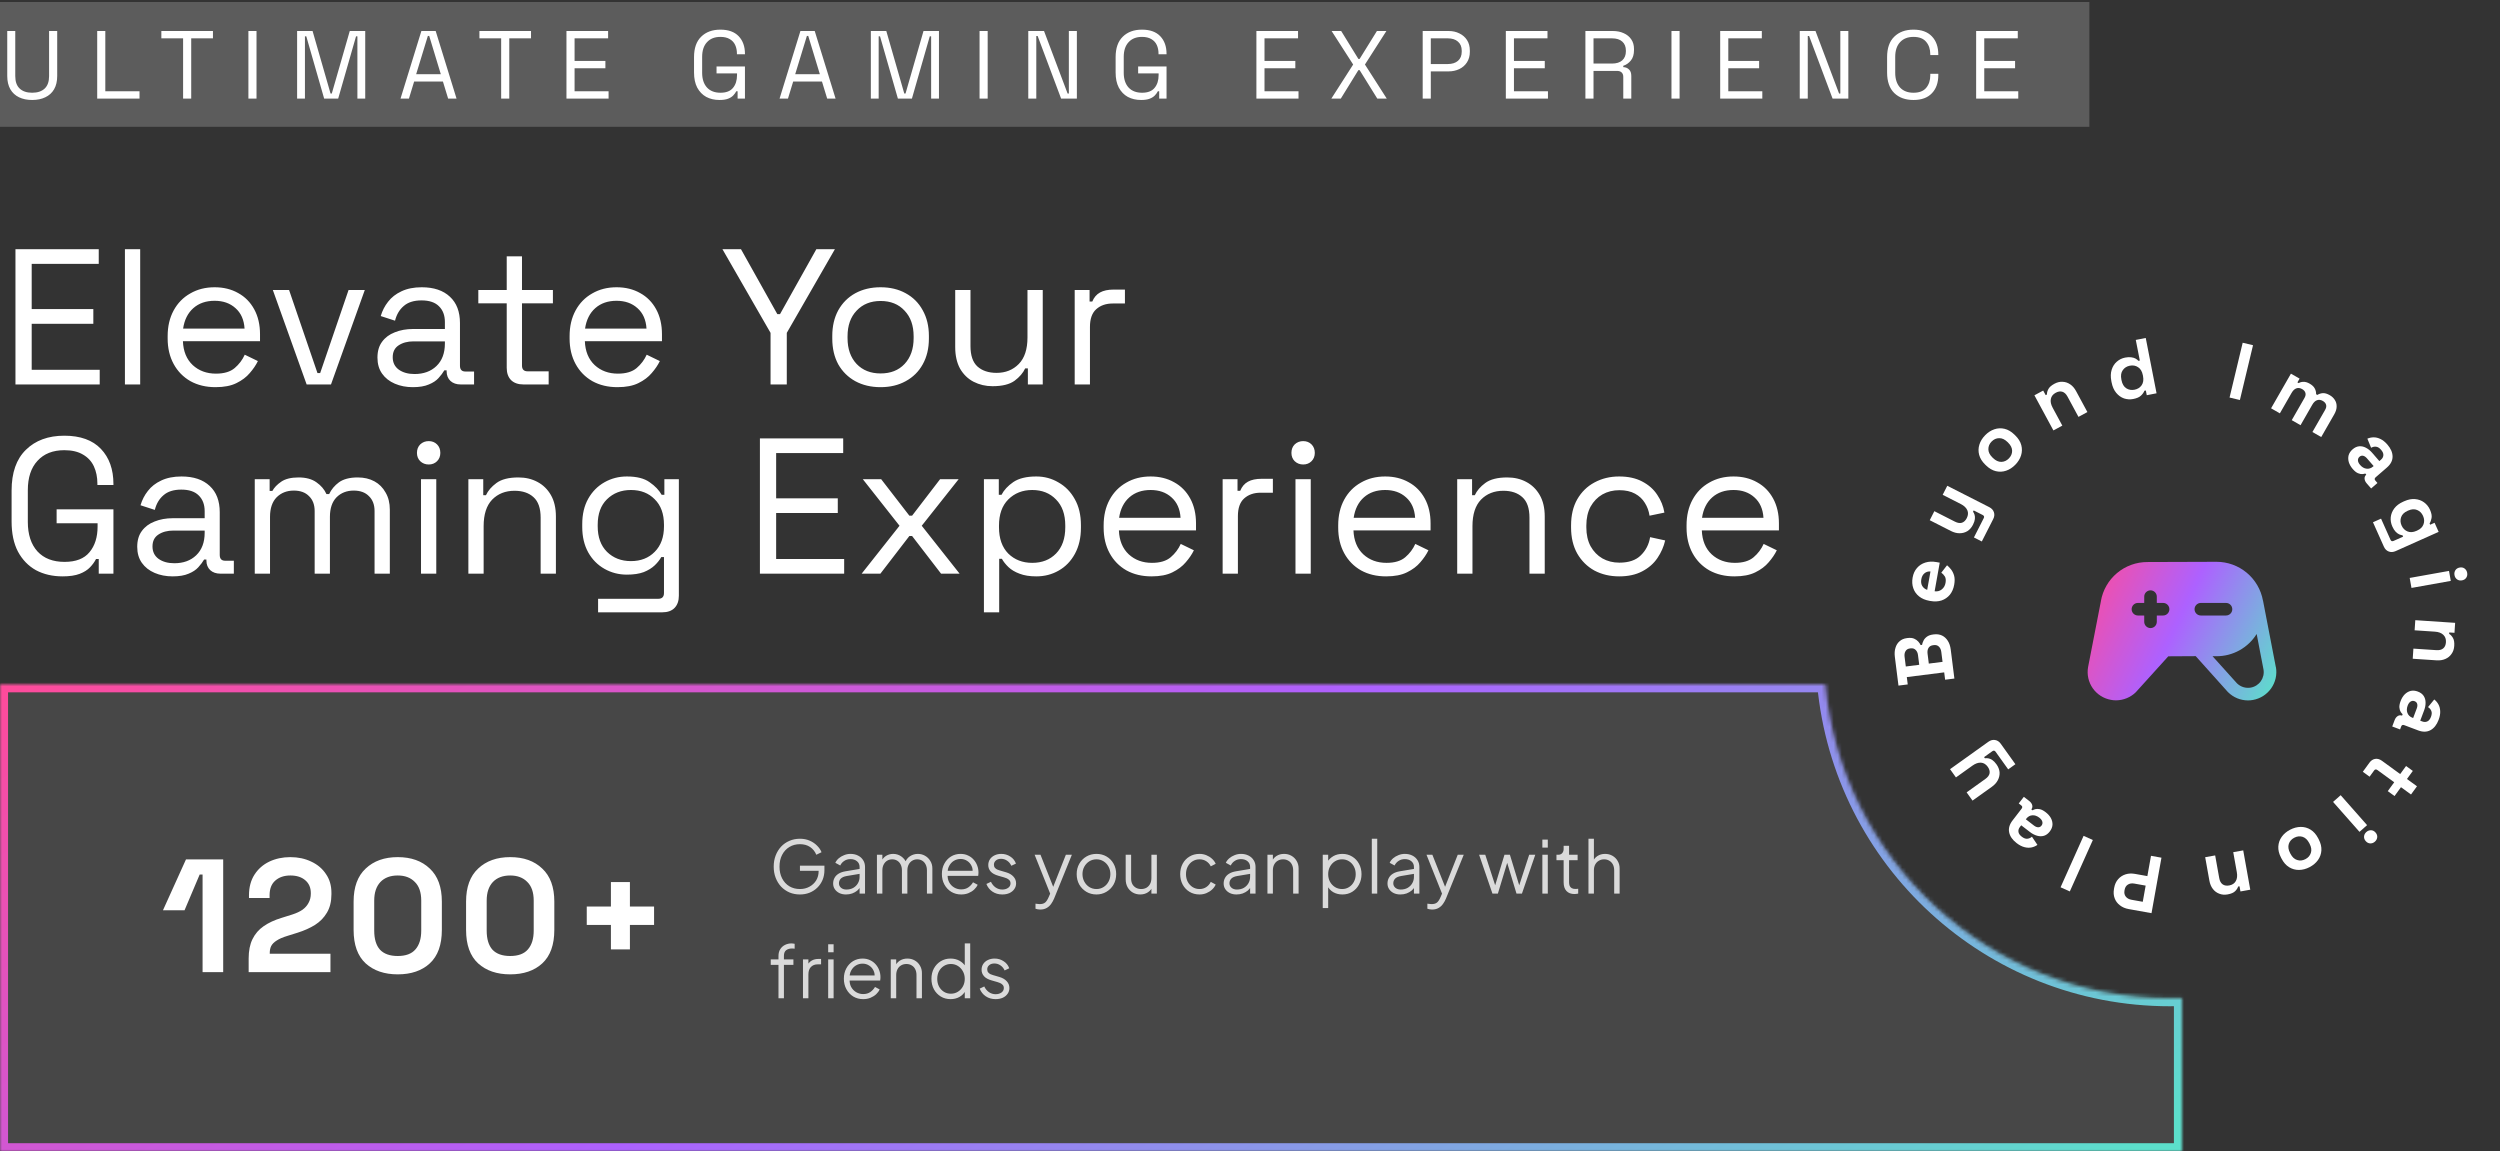 <svg width="621" height="286" viewBox="0 0 621 286" fill="none" xmlns="http://www.w3.org/2000/svg">
<rect x="0" y="0" width="621" height="286" fill="#333333" stroke="none"/>
<rect width="519" height="31" transform="translate(0 0.5)" fill="white" fill-opacity="0.2"/>
<path d="M7.992 24.836C6.744 24.836 5.656 24.612 4.728 24.164C3.8 23.716 3.08 23.052 2.568 22.172C2.056 21.276 1.8 20.18 1.8 18.884V7.7H3.792V18.908C3.792 20.284 4.16 21.316 4.896 22.004C5.632 22.692 6.664 23.036 7.992 23.036C9.32 23.036 10.352 22.692 11.088 22.004C11.824 21.316 12.192 20.284 12.192 18.908V7.7H14.208V18.884C14.208 20.18 13.952 21.276 13.44 22.172C12.928 23.052 12.2 23.716 11.256 24.164C10.328 24.612 9.24 24.836 7.992 24.836ZM24.144 24.5V7.7H26.16V22.676H34.656V24.5H24.144ZM45.481 24.5V9.524H40.081V7.7H52.897V9.524H47.497V24.5H45.481ZM61.703 24.5V7.7H63.718V24.5H61.703ZM73.802 24.5V7.7H77.642L82.106 23.228H82.418L86.882 7.7H90.722V24.5H88.778V9.02H88.442L84.002 24.5H80.522L76.082 9.02H75.746V24.5H73.802ZM99.487 24.5L104.671 7.7H108.223L113.407 24.5H111.319L110.023 20.252H102.871L101.575 24.5H99.487ZM103.375 18.428H109.495L106.615 8.924H106.279L103.375 18.428ZM124.488 24.5V9.524H119.088V7.7H131.904V9.524H126.504V24.5H124.488ZM140.709 24.5V7.7H151.053V9.524H142.725V15.14H150.381V16.964H142.725V22.676H151.173V24.5H140.709ZM178.733 24.836C177.485 24.836 176.381 24.58 175.421 24.068C174.477 23.54 173.733 22.772 173.189 21.764C172.661 20.756 172.397 19.508 172.397 18.02V14.18C172.397 11.956 172.989 10.268 174.173 9.116C175.357 7.948 176.949 7.364 178.949 7.364C180.933 7.364 182.445 7.908 183.485 8.996C184.525 10.084 185.045 11.54 185.045 13.364V13.484H183.053V13.316C183.053 12.516 182.909 11.804 182.621 11.18C182.333 10.556 181.885 10.068 181.277 9.716C180.669 9.348 179.893 9.164 178.949 9.164C177.525 9.164 176.413 9.604 175.613 10.484C174.813 11.348 174.413 12.564 174.413 14.132V18.068C174.413 19.636 174.813 20.86 175.613 21.74C176.413 22.604 177.533 23.036 178.973 23.036C180.381 23.036 181.413 22.636 182.069 21.836C182.741 21.036 183.077 19.972 183.077 18.644V18.236H177.989V16.508H185.045V24.5H183.221V22.676H182.885C182.709 23.028 182.461 23.372 182.141 23.708C181.821 24.044 181.389 24.316 180.845 24.524C180.301 24.732 179.597 24.836 178.733 24.836ZM193.641 24.5L198.825 7.7H202.377L207.561 24.5H205.473L204.177 20.252H197.025L195.729 24.5H193.641ZM197.529 18.428H203.649L200.769 8.924H200.433L197.529 18.428ZM216.318 24.5V7.7H220.158L224.622 23.228H224.934L229.398 7.7H233.238V24.5H231.294V9.02H230.958L226.518 24.5H223.038L218.598 9.02H218.262V24.5H216.318ZM243.323 24.5V7.7H245.339V24.5H243.323ZM255.423 24.5V7.7H259.335L265.191 23.228H265.503V7.7H267.495V24.5H263.583L257.751 8.948H257.415V24.5H255.423ZM283.456 24.836C282.208 24.836 281.104 24.58 280.144 24.068C279.2 23.54 278.456 22.772 277.912 21.764C277.384 20.756 277.12 19.508 277.12 18.02V14.18C277.12 11.956 277.712 10.268 278.896 9.116C280.08 7.948 281.672 7.364 283.672 7.364C285.656 7.364 287.168 7.908 288.208 8.996C289.248 10.084 289.768 11.54 289.768 13.364V13.484H287.776V13.316C287.776 12.516 287.632 11.804 287.344 11.18C287.056 10.556 286.608 10.068 286 9.716C285.392 9.348 284.616 9.164 283.672 9.164C282.248 9.164 281.136 9.604 280.336 10.484C279.536 11.348 279.136 12.564 279.136 14.132V18.068C279.136 19.636 279.536 20.86 280.336 21.74C281.136 22.604 282.256 23.036 283.696 23.036C285.104 23.036 286.136 22.636 286.792 21.836C287.464 21.036 287.8 19.972 287.8 18.644V18.236H282.712V16.508H289.768V24.5H287.944V22.676H287.608C287.432 23.028 287.184 23.372 286.864 23.708C286.544 24.044 286.112 24.316 285.568 24.524C285.024 24.732 284.32 24.836 283.456 24.836ZM312.088 24.5V7.7H322.432V9.524H314.104V15.14H321.76V16.964H314.104V22.676H322.552V24.5H312.088ZM330.7 24.5L336.124 16.028L330.772 7.7H333.148L337.42 14.636H337.732L342.028 7.7H344.38L339.052 16.028L344.476 24.5H342.124L337.732 17.42H337.42L333.052 24.5H330.7ZM353.396 24.5V7.7H359.828C360.836 7.7 361.732 7.9 362.516 8.3C363.316 8.684 363.948 9.236 364.412 9.956C364.876 10.676 365.108 11.548 365.108 12.572V12.884C365.108 13.892 364.868 14.764 364.388 15.5C363.924 16.22 363.292 16.772 362.492 17.156C361.692 17.54 360.804 17.732 359.828 17.732H355.412V24.5H353.396ZM355.412 15.908H359.612C360.684 15.908 361.532 15.644 362.156 15.116C362.78 14.572 363.092 13.812 363.092 12.836V12.596C363.092 11.62 362.78 10.868 362.156 10.34C361.548 9.796 360.7 9.524 359.612 9.524H355.412V15.908ZM374.05 24.5V7.7H384.394V9.524H376.066V15.14H383.722V16.964H376.066V22.676H384.514V24.5H374.05ZM393.814 24.5V7.7H400.606C401.646 7.7 402.558 7.884 403.342 8.252C404.142 8.604 404.766 9.116 405.214 9.788C405.662 10.444 405.886 11.236 405.886 12.164V12.428C405.886 13.532 405.622 14.404 405.094 15.044C404.566 15.684 403.942 16.116 403.222 16.34V16.676C403.798 16.692 404.27 16.884 404.638 17.252C405.022 17.604 405.214 18.14 405.214 18.86V24.5H403.222V19.1C403.222 18.62 403.086 18.252 402.814 17.996C402.558 17.74 402.166 17.612 401.638 17.612H395.83V24.5H393.814ZM395.83 15.788H400.414C401.518 15.788 402.366 15.524 402.958 14.996C403.566 14.452 403.87 13.7 403.87 12.74V12.572C403.87 11.612 403.574 10.868 402.982 10.34C402.39 9.796 401.534 9.524 400.414 9.524H395.83V15.788ZM415.194 24.5V7.7H417.21V24.5H415.194ZM427.294 24.5V7.7H437.638V9.524H429.31V15.14H436.966V16.964H429.31V22.676H437.758V24.5H427.294ZM447.057 24.5V7.7H450.969L456.825 23.228H457.137V7.7H459.129V24.5H455.217L449.385 8.948H449.049V24.5H447.057ZM475.307 24.836C473.307 24.836 471.715 24.26 470.531 23.108C469.347 21.94 468.755 20.244 468.755 18.02V14.18C468.755 11.956 469.347 10.268 470.531 9.116C471.715 7.948 473.307 7.364 475.307 7.364C477.291 7.364 478.811 7.916 479.867 9.02C480.939 10.124 481.475 11.636 481.475 13.556V13.676H479.483V13.484C479.483 12.22 479.139 11.188 478.451 10.388C477.779 9.572 476.731 9.164 475.307 9.164C473.883 9.164 472.771 9.604 471.971 10.484C471.171 11.348 470.771 12.564 470.771 14.132V18.068C470.771 19.636 471.171 20.86 471.971 21.74C472.771 22.604 473.883 23.036 475.307 23.036C476.731 23.036 477.779 22.636 478.451 21.836C479.139 21.02 479.483 19.98 479.483 18.716V18.332H481.475V18.644C481.475 20.564 480.939 22.076 479.867 23.18C478.811 24.284 477.291 24.836 475.307 24.836ZM490.873 24.5V7.7H501.217V9.524H492.889V15.14H500.545V16.964H492.889V22.676H501.337V24.5H490.873Z" fill="white"/>
<path d="M3.84 95.5V61.9H24.528V65.548H7.872V76.78H23.184V80.428H7.872V91.852H24.768V95.5H3.84ZM31.031 95.5V61.9H34.823V95.5H31.031ZM53.548 96.172C51.181 96.172 49.1 95.676 47.309 94.684C45.517 93.66 44.124 92.236 43.133 90.412C42.141 88.588 41.645 86.476 41.645 84.076V83.5C41.645 81.068 42.141 78.94 43.133 77.116C44.124 75.292 45.501 73.884 47.261 72.892C49.02 71.868 51.036 71.356 53.309 71.356C55.517 71.356 57.468 71.836 59.164 72.796C60.861 73.724 62.188 75.068 63.148 76.828C64.109 78.588 64.588 80.652 64.588 83.02V84.748H45.437C45.532 87.276 46.349 89.26 47.885 90.7C49.42 92.108 51.34 92.812 53.645 92.812C55.66 92.812 57.212 92.348 58.3 91.42C59.389 90.492 60.221 89.388 60.797 88.108L64.061 89.692C63.581 90.684 62.908 91.676 62.044 92.668C61.212 93.66 60.108 94.492 58.733 95.164C57.389 95.836 55.66 96.172 53.548 96.172ZM45.484 81.628H60.748C60.62 79.452 59.868 77.756 58.492 76.54C57.148 75.324 55.42 74.716 53.309 74.716C51.164 74.716 49.404 75.324 48.029 76.54C46.653 77.756 45.804 79.452 45.484 81.628ZM76.17 95.5L67.77 72.028H71.802L78.858 92.668H79.53L86.586 72.028H90.618L82.218 95.5H76.17ZM102.543 96.172C100.911 96.172 99.423 95.884 98.079 95.308C96.735 94.732 95.679 93.9 94.911 92.812C94.143 91.724 93.759 90.396 93.759 88.828C93.759 87.228 94.143 85.916 94.911 84.892C95.679 83.836 96.735 83.052 98.079 82.54C99.423 81.996 100.927 81.724 102.591 81.724H110.511V79.996C110.511 78.332 110.015 77.02 109.023 76.06C108.063 75.1 106.623 74.62 104.703 74.62C102.815 74.62 101.343 75.084 100.287 76.012C99.231 76.908 98.511 78.124 98.127 79.66L94.575 78.508C94.959 77.196 95.567 76.012 96.399 74.956C97.231 73.868 98.335 73.004 99.711 72.364C101.119 71.692 102.799 71.356 104.751 71.356C107.759 71.356 110.095 72.14 111.759 73.708C113.423 75.244 114.255 77.42 114.255 80.236V90.844C114.255 91.804 114.703 92.284 115.599 92.284H117.759V95.5H114.447C113.391 95.5 112.543 95.212 111.903 94.636C111.263 94.028 110.943 93.228 110.943 92.236V91.996H110.367C110.015 92.604 109.535 93.244 108.927 93.916C108.351 94.556 107.551 95.084 106.527 95.5C105.503 95.948 104.175 96.172 102.543 96.172ZM102.975 92.908C105.215 92.908 107.023 92.252 108.399 90.94C109.807 89.596 110.511 87.724 110.511 85.324V84.796H102.735C101.231 84.796 99.983 85.132 98.991 85.804C98.031 86.444 97.551 87.42 97.551 88.732C97.551 90.044 98.047 91.068 99.039 91.804C100.063 92.54 101.375 92.908 102.975 92.908ZM130.046 95.5C128.702 95.5 127.662 95.132 126.926 94.396C126.222 93.66 125.87 92.652 125.87 91.372V75.34H118.814V72.028H125.87V63.676H129.662V72.028H137.342V75.34H129.662V90.796C129.662 91.756 130.126 92.236 131.054 92.236H136.286V95.5H130.046ZM153.392 96.172C151.024 96.172 148.944 95.676 147.152 94.684C145.36 93.66 143.968 92.236 142.976 90.412C141.984 88.588 141.488 86.476 141.488 84.076V83.5C141.488 81.068 141.984 78.94 142.976 77.116C143.968 75.292 145.344 73.884 147.104 72.892C148.864 71.868 150.88 71.356 153.152 71.356C155.36 71.356 157.312 71.836 159.008 72.796C160.704 73.724 162.032 75.068 162.992 76.828C163.952 78.588 164.432 80.652 164.432 83.02V84.748H145.28C145.376 87.276 146.192 89.26 147.728 90.7C149.264 92.108 151.184 92.812 153.488 92.812C155.504 92.812 157.056 92.348 158.144 91.42C159.232 90.492 160.064 89.388 160.64 88.108L163.904 89.692C163.424 90.684 162.752 91.676 161.888 92.668C161.056 93.66 159.952 94.492 158.576 95.164C157.232 95.836 155.504 96.172 153.392 96.172ZM145.328 81.628H160.592C160.464 79.452 159.712 77.756 158.336 76.54C156.992 75.324 155.264 74.716 153.152 74.716C151.008 74.716 149.248 75.324 147.872 76.54C146.496 77.756 145.648 79.452 145.328 81.628ZM191.405 95.5V82.684L179.453 61.9H184.061L193.085 78.028H193.757L202.781 61.9H207.389L195.437 82.684V95.5H191.405ZM218.738 96.172C216.37 96.172 214.274 95.676 212.45 94.684C210.658 93.692 209.25 92.3 208.226 90.508C207.234 88.684 206.738 86.54 206.738 84.076V83.452C206.738 81.02 207.234 78.892 208.226 77.068C209.25 75.244 210.658 73.836 212.45 72.844C214.274 71.852 216.37 71.356 218.738 71.356C221.106 71.356 223.186 71.852 224.978 72.844C226.802 73.836 228.21 75.244 229.202 77.068C230.226 78.892 230.738 81.02 230.738 83.452V84.076C230.738 86.54 230.226 88.684 229.202 90.508C228.21 92.3 226.802 93.692 224.978 94.684C223.186 95.676 221.106 96.172 218.738 96.172ZM218.738 92.764C221.234 92.764 223.218 91.98 224.69 90.412C226.194 88.812 226.946 86.668 226.946 83.98V83.548C226.946 80.86 226.194 78.732 224.69 77.164C223.218 75.564 221.234 74.764 218.738 74.764C216.274 74.764 214.29 75.564 212.786 77.164C211.282 78.732 210.53 80.86 210.53 83.548V83.98C210.53 86.668 211.282 88.812 212.786 90.412C214.29 91.98 216.274 92.764 218.738 92.764ZM246.538 95.932C244.842 95.932 243.274 95.564 241.834 94.828C240.426 94.092 239.306 93.004 238.474 91.564C237.674 90.092 237.274 88.316 237.274 86.236V72.028H241.066V85.948C241.066 88.284 241.642 89.98 242.794 91.036C243.978 92.092 245.562 92.62 247.546 92.62C249.786 92.62 251.626 91.884 253.066 90.412C254.506 88.94 255.226 86.748 255.226 83.836V72.028H259.018V95.5H255.322V91.516H254.65C254.138 92.636 253.258 93.66 252.01 94.588C250.762 95.484 248.938 95.932 246.538 95.932ZM266.953 95.5V72.028H270.649V74.908H271.321C271.737 73.884 272.377 73.132 273.241 72.652C274.105 72.172 275.241 71.932 276.649 71.932H279.433V75.388H276.409C274.713 75.388 273.337 75.868 272.281 76.828C271.257 77.756 270.745 79.212 270.745 81.196V95.5H266.953ZM15.552 143.172C13.056 143.172 10.848 142.66 8.928 141.636C7.04 140.58 5.552 139.044 4.464 137.028C3.408 135.012 2.88 132.516 2.88 129.54V121.86C2.88 117.412 4.064 114.036 6.432 111.732C8.8 109.396 11.984 108.228 15.984 108.228C19.952 108.228 22.976 109.316 25.056 111.492C27.136 113.668 28.176 116.58 28.176 120.228V120.468H24.192V120.132C24.192 118.532 23.904 117.108 23.328 115.86C22.752 114.612 21.856 113.636 20.64 112.932C19.424 112.196 17.872 111.828 15.984 111.828C13.136 111.828 10.912 112.708 9.312 114.468C7.712 116.196 6.912 118.628 6.912 121.764V129.636C6.912 132.772 7.712 135.22 9.312 136.98C10.912 138.708 13.152 139.572 16.032 139.572C18.848 139.572 20.912 138.772 22.224 137.172C23.568 135.572 24.24 133.444 24.24 130.788V129.972H14.064V126.516H28.176V142.5H24.528V138.852H23.856C23.504 139.556 23.008 140.244 22.368 140.916C21.728 141.588 20.864 142.132 19.776 142.548C18.688 142.964 17.28 143.172 15.552 143.172ZM42.871 143.172C41.239 143.172 39.752 142.884 38.407 142.308C37.063 141.732 36.008 140.9 35.239 139.812C34.471 138.724 34.087 137.396 34.087 135.828C34.087 134.228 34.471 132.916 35.239 131.892C36.008 130.836 37.063 130.052 38.407 129.54C39.752 128.996 41.255 128.724 42.919 128.724H50.84V126.996C50.84 125.332 50.343 124.02 49.352 123.06C48.392 122.1 46.952 121.62 45.032 121.62C43.144 121.62 41.672 122.084 40.615 123.012C39.559 123.908 38.84 125.124 38.456 126.66L34.904 125.508C35.288 124.196 35.895 123.012 36.727 121.956C37.559 120.868 38.663 120.004 40.039 119.364C41.447 118.692 43.127 118.356 45.08 118.356C48.087 118.356 50.423 119.14 52.087 120.708C53.752 122.244 54.584 124.42 54.584 127.236V137.844C54.584 138.804 55.032 139.284 55.928 139.284H58.087V142.5H54.776C53.719 142.5 52.871 142.212 52.231 141.636C51.592 141.028 51.272 140.228 51.272 139.236V138.996H50.696C50.343 139.604 49.864 140.244 49.255 140.916C48.679 141.556 47.88 142.084 46.855 142.5C45.831 142.948 44.504 143.172 42.871 143.172ZM43.303 139.908C45.544 139.908 47.352 139.252 48.727 137.94C50.136 136.596 50.84 134.724 50.84 132.324V131.796H43.063C41.559 131.796 40.312 132.132 39.319 132.804C38.359 133.444 37.88 134.42 37.88 135.732C37.88 137.044 38.376 138.068 39.367 138.804C40.392 139.54 41.703 139.908 43.303 139.908ZM63.281 142.5V119.028H66.977V121.956H67.649C68.097 121.124 68.833 120.356 69.857 119.652C70.881 118.948 72.321 118.596 74.177 118.596C76.001 118.596 77.473 118.996 78.593 119.796C79.745 120.596 80.577 121.572 81.089 122.724H81.761C82.305 121.572 83.121 120.596 84.209 119.796C85.329 118.996 86.881 118.596 88.865 118.596C90.433 118.596 91.809 118.916 92.993 119.556C94.177 120.196 95.105 121.124 95.777 122.34C96.481 123.524 96.833 124.948 96.833 126.612V142.5H93.041V126.948C93.041 125.38 92.577 124.148 91.649 123.252C90.753 122.324 89.489 121.86 87.857 121.86C86.129 121.86 84.705 122.42 83.585 123.54C82.497 124.66 81.953 126.276 81.953 128.388V142.5H78.161V126.948C78.161 125.38 77.697 124.148 76.769 123.252C75.873 122.324 74.609 121.86 72.977 121.86C71.249 121.86 69.825 122.42 68.705 123.54C67.617 124.66 67.073 126.276 67.073 128.388V142.5H63.281ZM104.578 142.5V119.028H108.37V142.5H104.578ZM106.498 115.38C105.666 115.38 104.962 115.108 104.386 114.564C103.842 114.02 103.57 113.332 103.57 112.5C103.57 111.636 103.842 110.932 104.386 110.388C104.962 109.844 105.666 109.572 106.498 109.572C107.33 109.572 108.018 109.844 108.562 110.388C109.106 110.932 109.378 111.636 109.378 112.5C109.378 113.332 109.106 114.02 108.562 114.564C108.018 115.108 107.33 115.38 106.498 115.38ZM116.343 142.5V119.028H120.039V123.012H120.711C121.223 121.892 122.087 120.884 123.303 119.988C124.551 119.06 126.375 118.596 128.775 118.596C130.535 118.596 132.103 118.964 133.479 119.7C134.887 120.436 136.007 121.524 136.839 122.964C137.671 124.404 138.087 126.18 138.087 128.292V142.5H134.295V128.58C134.295 126.244 133.703 124.548 132.519 123.492C131.367 122.436 129.799 121.908 127.815 121.908C125.543 121.908 123.687 122.644 122.247 124.116C120.839 125.588 120.135 127.78 120.135 130.692V142.5H116.343ZM144.629 130.884V130.212C144.629 127.748 145.125 125.636 146.117 123.876C147.109 122.116 148.453 120.756 150.149 119.796C151.845 118.836 153.701 118.356 155.717 118.356C158.181 118.356 160.069 118.836 161.381 119.796C162.725 120.724 163.717 121.764 164.357 122.916H165.029V119.028H168.629V147.972C168.629 149.252 168.277 150.26 167.573 150.996C166.869 151.732 165.845 152.1 164.501 152.1H148.565V148.74H163.493C164.453 148.74 164.933 148.26 164.933 147.3V138.372H164.261C163.877 139.076 163.333 139.764 162.629 140.436C161.925 141.108 161.013 141.668 159.893 142.116C158.773 142.532 157.381 142.74 155.717 142.74C153.701 142.74 151.845 142.26 150.149 141.3C148.453 140.34 147.109 138.98 146.117 137.22C145.125 135.428 144.629 133.316 144.629 130.884ZM156.725 139.38C159.157 139.38 161.125 138.612 162.629 137.076C164.165 135.54 164.933 133.428 164.933 130.74V130.356C164.933 127.636 164.165 125.524 162.629 124.02C161.125 122.484 159.157 121.716 156.725 121.716C154.325 121.716 152.341 122.484 150.773 124.02C149.237 125.524 148.469 127.636 148.469 130.356V130.74C148.469 133.428 149.237 135.54 150.773 137.076C152.341 138.612 154.325 139.38 156.725 139.38ZM188.762 142.5V108.9H209.45V112.548H192.794V123.78H208.106V127.428H192.794V138.852H209.69V142.5H188.762ZM214.033 142.5L223.441 130.596L214.321 119.028H218.881L225.889 128.1H226.561L233.521 119.028H238.129L228.961 130.596L238.369 142.5H233.761L226.561 133.14H225.889L218.689 142.5H214.033ZM244.406 152.1V119.028H248.102V122.916H248.774C249.382 121.732 250.358 120.676 251.702 119.748C253.078 118.82 254.982 118.356 257.414 118.356C259.43 118.356 261.27 118.852 262.934 119.844C264.63 120.804 265.974 122.18 266.966 123.972C267.99 125.764 268.502 127.924 268.502 130.452V131.076C268.502 133.572 268.006 135.732 267.014 137.556C266.022 139.38 264.678 140.772 262.982 141.732C261.318 142.692 259.462 143.172 257.414 143.172C255.782 143.172 254.39 142.948 253.238 142.5C252.118 142.084 251.206 141.54 250.502 140.868C249.798 140.196 249.254 139.508 248.87 138.804H248.198V152.1H244.406ZM256.406 139.812C258.838 139.812 260.806 139.044 262.31 137.508C263.846 135.94 264.614 133.764 264.614 130.98V130.548C264.614 127.764 263.846 125.604 262.31 124.068C260.806 122.5 258.838 121.716 256.406 121.716C254.006 121.716 252.022 122.5 250.454 124.068C248.918 125.604 248.15 127.764 248.15 130.548V130.98C248.15 133.764 248.918 135.94 250.454 137.508C252.022 139.044 254.006 139.812 256.406 139.812ZM286.049 143.172C283.681 143.172 281.601 142.676 279.809 141.684C278.017 140.66 276.625 139.236 275.633 137.412C274.641 135.588 274.145 133.476 274.145 131.076V130.5C274.145 128.068 274.641 125.94 275.633 124.116C276.625 122.292 278.001 120.884 279.761 119.892C281.521 118.868 283.537 118.356 285.809 118.356C288.017 118.356 289.969 118.836 291.665 119.796C293.361 120.724 294.689 122.068 295.649 123.828C296.609 125.588 297.089 127.652 297.089 130.02V131.748H277.937C278.033 134.276 278.849 136.26 280.385 137.7C281.921 139.108 283.841 139.812 286.145 139.812C288.161 139.812 289.713 139.348 290.801 138.42C291.889 137.492 292.721 136.388 293.297 135.108L296.561 136.692C296.081 137.684 295.409 138.676 294.545 139.668C293.713 140.66 292.609 141.492 291.233 142.164C289.889 142.836 288.161 143.172 286.049 143.172ZM277.985 128.628H293.249C293.121 126.452 292.369 124.756 290.993 123.54C289.649 122.324 287.921 121.716 285.809 121.716C283.665 121.716 281.905 122.324 280.529 123.54C279.153 124.756 278.305 126.452 277.985 128.628ZM303.703 142.5V119.028H307.399V121.908H308.071C308.487 120.884 309.127 120.132 309.991 119.652C310.855 119.172 311.991 118.932 313.399 118.932H316.183V122.388H313.159C311.463 122.388 310.087 122.868 309.031 123.828C308.007 124.756 307.495 126.212 307.495 128.196V142.5H303.703ZM321.797 142.5V119.028H325.589V142.5H321.797ZM323.717 115.38C322.885 115.38 322.181 115.108 321.605 114.564C321.061 114.02 320.789 113.332 320.789 112.5C320.789 111.636 321.061 110.932 321.605 110.388C322.181 109.844 322.885 109.572 323.717 109.572C324.549 109.572 325.237 109.844 325.781 110.388C326.325 110.932 326.597 111.636 326.597 112.5C326.597 113.332 326.325 114.02 325.781 114.564C325.237 115.108 324.549 115.38 323.717 115.38ZM344.314 143.172C341.946 143.172 339.866 142.676 338.074 141.684C336.282 140.66 334.89 139.236 333.898 137.412C332.906 135.588 332.41 133.476 332.41 131.076V130.5C332.41 128.068 332.906 125.94 333.898 124.116C334.89 122.292 336.266 120.884 338.026 119.892C339.786 118.868 341.802 118.356 344.074 118.356C346.282 118.356 348.234 118.836 349.93 119.796C351.626 120.724 352.954 122.068 353.914 123.828C354.874 125.588 355.354 127.652 355.354 130.02V131.748H336.202C336.298 134.276 337.114 136.26 338.65 137.7C340.186 139.108 342.106 139.812 344.41 139.812C346.426 139.812 347.978 139.348 349.066 138.42C350.154 137.492 350.986 136.388 351.562 135.108L354.826 136.692C354.346 137.684 353.674 138.676 352.81 139.668C351.978 140.66 350.874 141.492 349.498 142.164C348.154 142.836 346.426 143.172 344.314 143.172ZM336.25 128.628H351.514C351.386 126.452 350.634 124.756 349.258 123.54C347.914 122.324 346.186 121.716 344.074 121.716C341.93 121.716 340.17 122.324 338.794 123.54C337.418 124.756 336.57 126.452 336.25 128.628ZM361.968 142.5V119.028H365.664V123.012H366.336C366.848 121.892 367.712 120.884 368.928 119.988C370.176 119.06 372 118.596 374.4 118.596C376.16 118.596 377.728 118.964 379.104 119.7C380.512 120.436 381.632 121.524 382.464 122.964C383.296 124.404 383.712 126.18 383.712 128.292V142.5H379.92V128.58C379.92 126.244 379.328 124.548 378.144 123.492C376.992 122.436 375.424 121.908 373.44 121.908C371.168 121.908 369.312 122.644 367.872 124.116C366.464 125.588 365.76 127.78 365.76 130.692V142.5H361.968ZM402.206 143.172C399.934 143.172 397.886 142.692 396.062 141.732C394.27 140.74 392.846 139.332 391.79 137.508C390.766 135.684 390.254 133.524 390.254 131.028V130.5C390.254 127.972 390.766 125.812 391.79 124.02C392.846 122.196 394.27 120.804 396.062 119.844C397.886 118.852 399.934 118.356 402.206 118.356C404.446 118.356 406.35 118.772 407.918 119.604C409.518 120.436 410.766 121.54 411.662 122.916C412.59 124.292 413.182 125.764 413.438 127.332L409.742 128.1C409.582 126.948 409.198 125.892 408.59 124.932C408.014 123.972 407.198 123.204 406.142 122.628C405.086 122.052 403.79 121.764 402.254 121.764C400.686 121.764 399.278 122.116 398.03 122.82C396.814 123.524 395.838 124.532 395.102 125.844C394.398 127.156 394.046 128.724 394.046 130.548V130.98C394.046 132.804 394.398 134.372 395.102 135.684C395.838 136.996 396.814 138.004 398.03 138.708C399.278 139.412 400.686 139.764 402.254 139.764C404.59 139.764 406.366 139.156 407.582 137.94C408.83 136.724 409.598 135.22 409.886 133.428L413.63 134.244C413.278 135.78 412.638 137.236 411.71 138.612C410.782 139.988 409.518 141.092 407.918 141.924C406.35 142.756 404.446 143.172 402.206 143.172ZM430.845 143.172C428.477 143.172 426.397 142.676 424.605 141.684C422.813 140.66 421.421 139.236 420.429 137.412C419.437 135.588 418.941 133.476 418.941 131.076V130.5C418.941 128.068 419.437 125.94 420.429 124.116C421.421 122.292 422.797 120.884 424.557 119.892C426.317 118.868 428.333 118.356 430.605 118.356C432.813 118.356 434.765 118.836 436.461 119.796C438.157 120.724 439.485 122.068 440.445 123.828C441.405 125.588 441.885 127.652 441.885 130.02V131.748H422.733C422.829 134.276 423.645 136.26 425.181 137.7C426.717 139.108 428.637 139.812 430.941 139.812C432.957 139.812 434.509 139.348 435.597 138.42C436.685 137.492 437.517 136.388 438.093 135.108L441.357 136.692C440.877 137.684 440.205 138.676 439.341 139.668C438.509 140.66 437.405 141.492 436.029 142.164C434.685 142.836 432.957 143.172 430.845 143.172ZM422.781 128.628H438.045C437.917 126.452 437.165 124.756 435.789 123.54C434.445 122.324 432.717 121.716 430.605 121.716C428.461 121.716 426.701 122.324 425.325 123.54C423.949 124.756 423.101 126.452 422.781 128.628Z" fill="white"/>
<path d="M536.907 213.051L534.436 226.831L528.766 225.814C527.9 225.659 527.171 225.345 526.578 224.873C525.97 224.412 525.539 223.833 525.284 223.137C525.016 222.439 524.96 221.657 525.116 220.791L525.165 220.515C525.318 219.662 525.649 218.949 526.158 218.377C526.652 217.815 527.265 217.417 527.998 217.183C528.715 216.959 529.494 216.923 530.334 217.074L533.405 217.624L534.309 212.585L536.907 213.051ZM532.981 219.987L530.166 219.482C529.549 219.371 529.02 219.452 528.578 219.725C528.136 219.998 527.863 220.43 527.757 221.021L527.721 221.217C527.615 221.808 527.722 222.308 528.042 222.717C528.361 223.127 528.829 223.387 529.446 223.498L532.261 224.003L532.981 219.987Z" fill="white"/>
<path d="M519.864 208.656L514.143 221.433L511.843 220.403L517.564 207.626L519.864 208.656Z" fill="white"/>
<path d="M508.152 201.759C508.712 202.19 509.14 202.672 509.438 203.203C509.727 203.746 509.861 204.304 509.84 204.877C509.801 205.452 509.574 206.009 509.159 206.548C508.745 207.087 508.272 207.438 507.742 207.602C507.193 207.769 506.622 207.767 506.03 207.597C505.419 207.429 504.817 207.118 504.226 206.662L502.07 205.003L501.729 205.447C501.444 205.816 501.328 206.207 501.382 206.618C501.427 207.04 501.703 207.446 502.211 207.837C502.707 208.219 503.166 208.388 503.588 208.342C504.002 208.307 504.384 208.139 504.735 207.837L506.097 209.87C505.661 210.174 505.18 210.384 504.653 210.5C504.108 210.618 503.525 210.599 502.906 210.442C502.268 210.287 501.611 209.949 500.934 209.429C499.899 208.632 499.28 207.743 499.076 206.761C498.872 205.78 499.149 204.798 499.905 203.815L502.162 200.884C502.406 200.567 502.38 200.294 502.084 200.067L501.451 199.579L502.719 197.93L504.051 198.955C504.441 199.256 504.691 199.599 504.798 199.985C504.905 200.37 504.836 200.721 504.592 201.038L504.58 201.054L504.881 201.286C505.021 201.192 505.246 201.096 505.557 200.998C505.859 200.912 506.23 200.911 506.669 200.996C507.108 201.082 507.602 201.336 508.152 201.759ZM506.558 203.107C505.999 202.676 505.426 202.48 504.842 202.518C504.239 202.558 503.738 202.837 503.339 203.355L503.217 203.513L505.23 205.063C505.6 205.347 505.951 205.492 506.284 205.496C506.618 205.5 506.894 205.36 507.114 205.074C507.333 204.789 507.401 204.471 507.318 204.121C507.234 203.77 506.981 203.433 506.558 203.107Z" fill="white"/>
<path d="M500.624 189.831L498.835 191.11L495.694 186.718C495.476 186.414 495.205 186.379 494.88 186.612L492.846 188.066L493.056 188.359C493.302 188.314 493.583 188.317 493.9 188.37C494.216 188.422 494.546 188.563 494.89 188.792C495.234 189.022 495.581 189.38 495.93 189.868C496.38 190.497 496.634 191.151 496.694 191.83C496.734 192.506 496.593 193.156 496.269 193.781C495.946 194.406 495.453 194.955 494.792 195.428L489.976 198.871L488.51 196.822L493.163 193.494C493.77 193.06 494.121 192.588 494.216 192.078C494.302 191.557 494.147 191.02 493.752 190.467C493.302 189.838 492.747 189.497 492.087 189.445C491.416 189.4 490.706 189.646 489.957 190.181L485.858 193.113L484.392 191.063L493.893 184.269C494.446 183.873 495.001 183.722 495.559 183.814C496.128 183.899 496.607 184.213 496.994 184.755L500.624 189.831Z" fill="white"/>
<path d="M485.47 168.552L483.168 168.842L482.938 167.016L473.652 168.187L473.882 170.013L471.58 170.303L470.68 163.159C470.573 162.313 470.626 161.56 470.839 160.902C471.036 160.232 471.378 159.691 471.864 159.281C472.335 158.858 472.934 158.602 473.662 158.51L473.86 158.485C474.495 158.405 475.033 158.458 475.473 158.644C475.899 158.832 476.246 159.078 476.513 159.38C476.764 159.671 476.955 159.956 477.084 160.235L477.441 160.19C477.484 159.889 477.596 159.553 477.778 159.18C477.946 158.81 478.22 158.479 478.6 158.19C478.979 157.887 479.499 157.693 480.16 157.61L480.358 157.585C481.126 157.488 481.81 157.584 482.41 157.871C482.998 158.159 483.477 158.603 483.848 159.201C484.217 159.786 484.455 160.496 484.56 161.329L485.47 168.552ZM482.529 164.407L482.219 161.947C482.147 161.378 481.95 160.939 481.629 160.63C481.306 160.308 480.887 160.179 480.371 160.244L480.173 160.269C479.657 160.334 479.282 160.556 479.047 160.935C478.813 161.314 478.732 161.795 478.806 162.377L479.116 164.837L482.529 164.407ZM476.735 165.138L476.429 162.717C476.361 162.174 476.166 161.749 475.845 161.44C475.522 161.118 475.116 160.987 474.627 161.049L474.428 161.074C473.926 161.137 473.564 161.358 473.342 161.735C473.108 162.114 473.026 162.581 473.096 163.137L473.401 165.558L476.735 165.138Z" fill="white"/>
<path d="M485.419 145.264C485.246 146.235 484.889 147.058 484.348 147.734C483.797 148.394 483.109 148.867 482.286 149.153C481.452 149.424 480.523 149.468 479.499 149.285L479.263 149.242C478.239 149.059 477.39 148.698 476.714 148.157C476.026 147.614 475.544 146.939 475.268 146.131C474.98 145.321 474.922 144.43 475.096 143.459C475.267 142.501 475.633 141.706 476.193 141.075C476.739 140.441 477.428 139.995 478.26 139.738C479.079 139.478 479.987 139.437 480.984 139.615L481.831 139.766L480.56 146.874C481.234 146.967 481.824 146.815 482.328 146.418C482.833 146.02 483.146 145.48 483.268 144.798C483.392 144.102 483.333 143.563 483.089 143.181C482.846 142.799 482.556 142.49 482.219 142.254L483.645 140.416C483.953 140.661 484.279 140.997 484.623 141.424C484.955 141.835 485.215 142.356 485.4 142.985C485.573 143.612 485.579 144.371 485.419 145.264ZM478.713 146.523L479.53 141.956C478.956 141.907 478.462 142.056 478.048 142.402C477.636 142.735 477.373 143.223 477.258 143.866C477.138 144.535 477.214 145.097 477.485 145.552C477.756 146.007 478.165 146.33 478.713 146.523Z" fill="white"/>
<path d="M492.281 134.502L490.321 133.504L492.77 128.692C492.94 128.359 492.846 128.102 492.49 127.921L490.262 126.787L490.098 127.107C490.252 127.305 490.378 127.557 490.477 127.862C490.577 128.166 490.604 128.524 490.559 128.935C490.515 129.347 490.356 129.819 490.084 130.354C489.733 131.043 489.27 131.571 488.695 131.936C488.114 132.284 487.472 132.458 486.768 132.459C486.065 132.46 485.35 132.276 484.626 131.907L479.35 129.222L480.493 126.976L485.59 129.571C486.256 129.909 486.837 130.003 487.333 129.852C487.835 129.688 488.24 129.303 488.548 128.697C488.899 128.008 488.946 127.359 488.688 126.749C488.418 126.132 487.873 125.616 487.053 125.198L482.561 122.912L483.704 120.666L494.114 125.964C494.72 126.273 495.11 126.696 495.285 127.234C495.472 127.778 495.414 128.347 495.112 128.941L492.281 134.502Z" fill="white"/>
<path d="M500.606 115.439C499.917 116.145 499.154 116.64 498.319 116.924C497.483 117.208 496.635 117.247 495.774 117.04C494.914 116.834 494.102 116.359 493.338 115.614L493.109 115.39C492.346 114.645 491.85 113.845 491.623 112.99C491.396 112.135 491.414 111.286 491.677 110.444C491.94 109.601 492.416 108.827 493.105 108.121C493.794 107.414 494.556 106.919 495.392 106.636C496.227 106.352 497.076 106.313 497.936 106.519C498.797 106.726 499.609 107.201 500.372 107.946L500.601 108.17C501.365 108.915 501.86 109.715 502.088 110.57C502.315 111.425 502.297 112.274 502.034 113.116C501.771 113.959 501.295 114.733 500.606 115.439ZM499.003 113.875C499.543 113.321 499.813 112.691 499.814 111.984C499.805 111.267 499.466 110.583 498.798 109.932L498.655 109.792C497.987 109.14 497.3 108.823 496.593 108.841C495.886 108.841 495.257 109.122 494.708 109.685C494.168 110.238 493.902 110.873 493.911 111.59C493.91 112.297 494.244 112.977 494.912 113.628L495.055 113.768C495.723 114.42 496.416 114.741 497.132 114.732C497.839 114.714 498.463 114.428 499.003 113.875Z" fill="white"/>
<path d="M510.064 106.92L505.348 98.193L507.53 97.014L508.148 98.157L508.465 97.986C508.44 97.605 508.549 97.175 508.79 96.696C509.025 96.206 509.536 95.748 510.322 95.323C511.002 94.956 511.68 94.794 512.356 94.838C513.037 94.864 513.667 95.077 514.246 95.476C514.819 95.863 515.302 96.421 515.695 97.148L518.51 102.356L516.293 103.554L513.573 98.522C513.218 97.865 512.788 97.461 512.282 97.31C511.788 97.153 511.242 97.236 510.643 97.559C509.963 97.927 509.559 98.441 509.431 99.101C509.296 99.75 509.448 100.479 509.885 101.288L512.281 105.722L510.064 106.92Z" fill="white"/>
<path d="M529.893 99.112C529.121 99.263 528.358 99.215 527.603 98.969C526.859 98.707 526.211 98.242 525.66 97.576C525.108 96.909 524.729 96.046 524.521 94.986L524.46 94.672C524.253 93.612 524.279 92.669 524.539 91.844C524.799 91.019 525.225 90.351 525.818 89.841C526.409 89.318 527.097 88.98 527.882 88.826C528.471 88.711 528.975 88.687 529.396 88.754C529.827 88.806 530.188 88.912 530.477 89.073C530.767 89.234 531 89.419 531.177 89.629L531.53 89.56L530.528 84.437L533.002 83.953L535.689 97.693L533.255 98.169L533.024 96.991L532.671 97.06C532.52 97.47 532.239 97.872 531.827 98.265C531.427 98.655 530.783 98.938 529.893 99.112ZM530.217 96.807C530.976 96.658 531.563 96.292 531.979 95.708C532.392 95.111 532.506 94.341 532.322 93.399L532.284 93.203C532.099 92.261 531.705 91.598 531.1 91.213C530.505 90.813 529.822 90.689 529.05 90.84C528.291 90.988 527.705 91.361 527.292 91.958C526.876 92.542 526.76 93.305 526.945 94.247L526.983 94.443C527.167 95.385 527.563 96.055 528.171 96.453C528.776 96.837 529.458 96.955 530.217 96.807Z" fill="white"/>
<path d="M553.822 98.749L557.083 85.135L559.651 85.75L556.389 99.364L553.822 98.749Z" fill="white"/>
<path d="M564.134 101.423L569.068 92.817L571.219 94.05L570.682 94.987L570.994 95.166C571.311 94.963 571.702 94.857 572.168 94.848C572.641 94.827 573.161 94.98 573.728 95.304C574.341 95.656 574.763 96.059 574.994 96.514C575.231 96.958 575.339 97.427 575.317 97.921L575.629 98.1C576.038 97.843 576.491 97.696 576.989 97.658C577.487 97.621 578.065 97.791 578.725 98.169C579.257 98.475 579.671 98.865 579.966 99.342C580.279 99.814 580.431 100.354 580.42 100.963C580.427 101.566 580.232 102.215 579.834 102.909L576.591 108.565L574.405 107.312L577.558 101.812C577.83 101.338 577.911 100.915 577.801 100.545C577.697 100.162 577.426 99.845 576.986 99.593C576.489 99.308 576.008 99.248 575.545 99.413C575.1 99.572 574.708 99.947 574.37 100.537L571.455 105.621L569.269 104.367L572.423 98.867C572.695 98.393 572.776 97.971 572.665 97.6C572.562 97.218 572.29 96.901 571.851 96.649C571.353 96.364 570.873 96.303 570.409 96.468C569.964 96.628 569.573 97.003 569.234 97.593L566.32 102.676L564.134 101.423Z" fill="white"/>
<path d="M584.425 116.504C583.962 115.97 583.638 115.413 583.452 114.833C583.277 114.244 583.256 113.67 583.39 113.113C583.543 112.557 583.877 112.056 584.391 111.61C584.904 111.165 585.437 110.915 585.989 110.859C586.56 110.805 587.119 110.921 587.666 111.206C588.232 111.492 588.759 111.917 589.248 112.481L591.03 114.536L591.453 114.169C591.806 113.863 591.997 113.504 592.026 113.09C592.066 112.667 591.876 112.214 591.457 111.731C591.046 111.257 590.63 111.001 590.207 110.961C589.795 110.913 589.387 111.002 588.983 111.228L588.053 108.965C588.54 108.754 589.054 108.644 589.593 108.635C590.151 108.627 590.718 108.762 591.294 109.039C591.888 109.318 592.465 109.78 593.024 110.425C593.88 111.412 594.31 112.407 594.315 113.409C594.319 114.411 593.853 115.318 592.916 116.131L590.12 118.554C589.818 118.816 589.789 119.088 590.034 119.371L590.558 119.975L588.986 121.338L587.886 120.068C587.562 119.696 587.387 119.31 587.358 118.911C587.33 118.512 587.467 118.181 587.769 117.919L587.784 117.906L587.535 117.619C587.38 117.683 587.14 117.732 586.816 117.766C586.502 117.791 586.139 117.718 585.726 117.547C585.313 117.376 584.879 117.028 584.425 116.504ZM586.254 115.5C586.717 116.034 587.239 116.341 587.819 116.42C588.419 116.5 588.965 116.327 589.459 115.899L589.61 115.767L587.946 113.848C587.64 113.496 587.324 113.284 586.999 113.214C586.673 113.143 586.374 113.226 586.102 113.462C585.83 113.698 585.7 113.996 585.712 114.356C585.724 114.716 585.905 115.097 586.254 115.5Z" fill="white"/>
<path d="M596.935 124.627L597.227 124.497C598.176 124.072 599.07 123.899 599.908 123.977C600.759 124.05 601.499 124.318 602.13 124.781C602.778 125.25 603.268 125.856 603.6 126.599C603.97 127.427 604.104 128.119 604.002 128.675C603.901 129.232 603.735 129.678 603.506 130.015L603.653 130.343L604.748 129.854L605.76 132.118L595.097 136.885C594.477 137.162 593.902 137.2 593.374 136.998C592.833 136.802 592.427 136.399 592.155 135.79L589.445 129.729L591.453 128.831L593.804 134.089C593.956 134.43 594.215 134.519 594.58 134.356L596.936 133.303L596.789 132.974C596.539 132.939 596.262 132.859 595.958 132.732C595.665 132.6 595.37 132.381 595.073 132.076C594.776 131.771 594.502 131.338 594.252 130.778C593.92 130.036 593.789 129.269 593.859 128.478C593.946 127.694 594.24 126.964 594.741 126.287C595.254 125.605 595.985 125.052 596.935 124.627ZM596.554 130.538C596.869 131.244 597.359 131.733 598.021 132.007C598.684 132.28 599.423 132.234 600.238 131.87L600.421 131.788C601.249 131.418 601.776 130.898 602.002 130.227C602.245 129.563 602.206 128.872 601.885 128.154C601.57 127.448 601.081 126.958 600.418 126.685C599.767 126.406 599.028 126.452 598.201 126.822L598.018 126.904C597.203 127.268 596.676 127.788 596.438 128.465C596.199 129.141 596.238 129.832 596.554 130.538Z" fill="white"/>
<path d="M598.566 143.561L608.332 141.815L608.775 144.296L599.01 146.042L598.566 143.561ZM609.695 142.851C609.615 142.405 609.692 141.999 609.924 141.632C610.159 141.279 610.513 141.06 610.985 140.975C611.458 140.891 611.865 140.973 612.208 141.224C612.553 141.487 612.765 141.842 612.845 142.288C612.927 142.748 612.851 143.154 612.616 143.508C612.381 143.861 612.028 144.08 611.555 144.164C611.083 144.249 610.675 144.166 610.332 143.916C609.99 143.666 609.777 143.311 609.695 142.851Z" fill="white"/>
<path d="M599.959 154.053L609.857 154.713L609.692 157.188L608.395 157.101L608.371 157.46C608.706 157.643 609.012 157.964 609.289 158.424C609.579 158.884 609.694 159.56 609.635 160.451C609.583 161.223 609.359 161.883 608.961 162.431C608.576 162.993 608.061 163.413 607.414 163.691C606.781 163.969 606.052 164.081 605.227 164.026L599.32 163.632L599.488 161.117L605.195 161.498C605.94 161.548 606.511 161.399 606.909 161.051C607.305 160.717 607.526 160.21 607.571 159.532C607.623 158.76 607.403 158.144 606.913 157.684C606.436 157.224 605.738 156.964 604.82 156.903L599.791 156.567L599.959 154.053Z" fill="white"/>
<path d="M596.31 174.146C596.56 173.485 596.895 172.934 597.318 172.495C597.752 172.06 598.247 171.769 598.801 171.622C599.363 171.492 599.962 171.547 600.598 171.787C601.235 172.027 601.708 172.376 602.02 172.835C602.339 173.312 602.503 173.858 602.513 174.475C602.531 175.109 602.408 175.775 602.144 176.473L601.185 179.018L601.709 179.216C602.146 179.381 602.553 179.377 602.931 179.206C603.321 179.04 603.629 178.658 603.855 178.059C604.076 177.472 604.104 176.984 603.937 176.593C603.784 176.208 603.511 175.891 603.12 175.644L604.668 173.748C605.086 174.077 605.427 174.476 605.691 174.946C605.963 175.434 606.115 175.996 606.145 176.635C606.183 177.29 606.051 178.017 605.75 178.816C605.289 180.038 604.619 180.89 603.739 181.371C602.86 181.851 601.84 181.873 600.68 181.436L597.218 180.131C596.843 179.989 596.59 180.094 596.459 180.443L596.177 181.191L594.23 180.458L594.823 178.886C594.997 178.424 595.253 178.086 595.59 177.871C595.928 177.656 596.283 177.62 596.658 177.761L596.676 177.768L596.81 177.412C596.68 177.306 596.522 177.118 596.339 176.85C596.167 176.585 596.059 176.231 596.013 175.786C595.967 175.341 596.066 174.795 596.31 174.146ZM598.064 175.277C597.815 175.938 597.794 176.543 598 177.091C598.215 177.656 598.627 178.054 599.239 178.285L599.426 178.355L600.322 175.979C600.486 175.542 600.522 175.164 600.429 174.843C600.336 174.523 600.121 174.3 599.784 174.173C599.447 174.046 599.124 174.073 598.813 174.255C598.502 174.438 598.252 174.778 598.064 175.277Z" fill="white"/>
<path d="M588.573 189.443C588.957 188.915 589.433 188.601 589.999 188.502C590.569 188.422 591.129 188.582 591.678 188.982L596.206 192.278L597.665 190.273L599.347 191.497L597.888 193.502L600.378 195.315L598.895 197.352L596.405 195.54L594.804 197.739L593.122 196.515L594.723 194.316L590.551 191.279C590.228 191.043 589.956 191.077 589.736 191.379L588.606 192.931L586.925 191.707L588.573 189.443Z" fill="white"/>
<path d="M581.421 197.527L587.986 204.964L586.097 206.632L579.532 199.195L581.421 197.527ZM587.809 206.667C588.149 206.367 588.536 206.221 588.97 206.23C589.394 206.246 589.765 206.435 590.083 206.795C590.4 207.154 590.541 207.546 590.506 207.969C590.46 208.4 590.267 208.766 589.927 209.066C589.577 209.375 589.19 209.521 588.766 209.504C588.342 209.487 587.972 209.299 587.654 208.939C587.336 208.579 587.195 208.188 587.231 207.765C587.267 207.342 587.46 206.976 587.809 206.667Z" fill="white"/>
<path d="M568.865 206.101C569.74 205.645 570.619 205.414 571.501 205.405C572.384 205.397 573.201 205.625 573.954 206.09C574.707 206.555 575.33 207.261 575.822 208.207L575.97 208.491C576.462 209.437 576.683 210.352 576.632 211.236C576.58 212.119 576.298 212.92 575.785 213.638C575.271 214.356 574.577 214.942 573.702 215.398C572.827 215.853 571.948 216.085 571.065 216.093C570.183 216.102 569.365 215.873 568.612 215.408C567.859 214.943 567.236 214.238 566.744 213.291L566.596 213.008C566.104 212.061 565.884 211.146 565.935 210.263C565.986 209.38 566.269 208.579 566.782 207.861C567.295 207.143 567.989 206.556 568.865 206.101ZM569.899 208.088C569.213 208.445 568.759 208.959 568.537 209.631C568.321 210.314 568.429 211.07 568.86 211.898L568.952 212.075C569.383 212.903 569.937 213.419 570.614 213.623C571.285 213.844 571.97 213.774 572.668 213.411C573.354 213.054 573.805 212.534 574.02 211.85C574.242 211.179 574.138 210.429 573.707 209.601L573.615 209.424C573.184 208.596 572.627 208.074 571.943 207.858C571.266 207.654 570.585 207.731 569.899 208.088Z" fill="white"/>
<path d="M557.216 211.236L558.967 221L556.526 221.438L556.297 220.159L555.943 220.222C555.846 220.592 555.609 220.966 555.23 221.346C554.853 221.738 554.225 222.013 553.346 222.171C552.585 222.308 551.89 222.249 551.262 221.996C550.624 221.759 550.091 221.36 549.666 220.799C549.243 220.252 548.958 219.572 548.812 218.758L547.767 212.931L550.247 212.486L551.257 218.116C551.389 218.851 551.672 219.369 552.105 219.671C552.525 219.975 553.07 220.067 553.739 219.947C554.501 219.81 555.045 219.448 555.373 218.861C555.704 218.287 555.788 217.547 555.626 216.642L554.736 211.681L557.216 211.236Z" fill="white"/>
<path d="M565.34 165.723H565.321L562.137 149.219C562.137 149.2 562.137 149.2 562.118 149.18C561.628 146.48 560.207 144.037 558.101 142.277C555.995 140.518 553.338 139.553 550.594 139.551L533.407 139.61C530.65 139.606 527.98 140.575 525.868 142.348C523.756 144.12 522.338 146.581 521.864 149.297V149.336L518.68 165.704C518.517 166.613 518.536 167.546 518.735 168.448C518.933 169.351 519.308 170.205 519.838 170.962C520.368 171.718 521.043 172.363 521.823 172.858C522.603 173.354 523.473 173.69 524.383 173.848C524.782 173.927 525.188 173.966 525.594 173.965C527.459 173.961 529.248 173.225 530.575 171.915L530.653 171.817L538.602 163.028L545.418 162.989L553.348 171.836L553.446 171.934C554.763 173.247 556.547 173.984 558.407 173.985C558.82 173.985 559.232 173.945 559.637 173.868C561.471 173.539 563.1 172.498 564.169 170.972C565.237 169.446 565.659 167.559 565.34 165.723ZM537.313 152.891H535.75V154.454C535.75 154.868 535.586 155.265 535.293 155.558C535 155.851 534.602 156.016 534.188 156.016C533.774 156.016 533.376 155.851 533.083 155.558C532.79 155.265 532.625 154.868 532.625 154.454V152.891H531.063C530.649 152.891 530.251 152.726 529.958 152.433C529.665 152.14 529.5 151.743 529.5 151.329C529.5 150.914 529.665 150.517 529.958 150.224C530.251 149.931 530.649 149.766 531.063 149.766H532.625V148.204C532.625 147.789 532.79 147.392 533.083 147.099C533.376 146.806 533.774 146.641 534.188 146.641C534.602 146.641 535 146.806 535.293 147.099C535.586 147.392 535.75 147.789 535.75 148.204V149.766H537.313C537.727 149.766 538.125 149.931 538.418 150.224C538.711 150.517 538.875 150.914 538.875 151.329C538.875 151.743 538.711 152.14 538.418 152.433C538.125 152.726 537.727 152.891 537.313 152.891ZM545.125 151.329C545.125 150.914 545.29 150.517 545.583 150.224C545.876 149.931 546.274 149.766 546.688 149.766H552.938C553.352 149.766 553.75 149.931 554.043 150.224C554.336 150.517 554.5 150.914 554.5 151.329C554.5 151.743 554.336 152.14 554.043 152.433C553.75 152.726 553.352 152.891 552.938 152.891H546.688C546.274 152.891 545.876 152.726 545.583 152.433C545.29 152.14 545.125 151.743 545.125 151.329ZM559.09 170.801C558.478 170.909 557.848 170.869 557.254 170.686C556.66 170.502 556.118 170.181 555.672 169.747L549.598 163.008H550.594C552.588 163.01 554.548 162.504 556.291 161.536C558.034 160.569 559.502 159.173 560.555 157.481L562.254 166.309C562.425 167.324 562.188 168.364 561.596 169.206C561.003 170.047 560.103 170.62 559.09 170.801Z" fill="url(#paint0_linear_801_2780)"/>
<mask id="path-25-inside-1_801_2780" fill="white">
<path fill-rule="evenodd" clip-rule="evenodd" d="M542 247.903C541.004 247.937 540.004 247.954 539 247.954C494.21 247.954 457.418 213.707 453.383 169.97H0V285.97H542V247.903Z"/>
</mask>
<path fill-rule="evenodd" clip-rule="evenodd" d="M542 247.903C541.004 247.937 540.004 247.954 539 247.954C494.21 247.954 457.418 213.707 453.383 169.97H0V285.97H542V247.903Z" fill="white" fill-opacity="0.1"/>
<path d="M542 247.903H544V245.833L541.931 245.904L542 247.903ZM453.383 169.97L455.374 169.786L455.207 167.97H453.383V169.97ZM0 169.97V167.97H-2V169.97H0ZM0 285.97H-2V287.97H0V285.97ZM542 285.97V287.97H544V285.97H542ZM541.931 245.904C540.958 245.937 539.981 245.954 539 245.954V249.954C540.027 249.954 541.05 249.937 542.069 249.902L541.931 245.904ZM539 245.954C495.253 245.954 459.316 212.504 455.374 169.786L451.391 170.153C455.521 214.91 493.167 249.954 539 249.954V245.954ZM0 171.97H453.383V167.97H0V171.97ZM2 285.97V169.97H-2V285.97H2ZM542 283.97H0V287.97H542V283.97ZM540 247.903V285.97H544V247.903H540Z" fill="url(#paint1_linear_801_2780)" mask="url(#path-25-inside-1_801_2780)"/>
<path d="M50.32 241.47V217.23H49.6L45.84 226.11H40.48L46.2 213.47H55.44V241.47H50.32ZM61.766 241.47V238.11C61.766 236.163 62.086 234.55 62.726 233.27C63.366 231.963 64.286 230.896 65.486 230.07C66.713 229.216 68.206 228.523 69.966 227.99L72.646 227.15C73.633 226.83 74.459 226.443 75.126 225.99C75.793 225.51 76.299 224.936 76.646 224.27C77.019 223.603 77.206 222.843 77.206 221.99V221.83C77.206 220.496 76.753 219.443 75.846 218.67C74.939 217.87 73.699 217.47 72.126 217.47C70.579 217.47 69.326 217.896 68.366 218.75C67.433 219.576 66.966 220.776 66.966 222.35V223.07H61.846V222.43C61.846 220.403 62.299 218.683 63.206 217.27C64.113 215.856 65.339 214.776 66.886 214.03C68.459 213.283 70.206 212.91 72.126 212.91C74.046 212.91 75.779 213.283 77.326 214.03C78.873 214.75 80.086 215.776 80.966 217.11C81.873 218.416 82.326 219.963 82.326 221.75V222.15C82.326 223.936 81.953 225.456 81.206 226.71C80.486 227.936 79.499 228.95 78.246 229.75C76.993 230.523 75.566 231.163 73.966 231.67L71.406 232.47C70.259 232.816 69.366 233.203 68.726 233.63C68.086 234.03 67.633 234.483 67.366 234.99C67.126 235.47 67.006 236.056 67.006 236.75V236.91H82.086V241.47H61.766ZM98.796 242.03C95.489 242.03 92.836 241.123 90.836 239.31C88.836 237.47 87.836 234.696 87.836 230.99V223.95C87.836 220.35 88.836 217.616 90.836 215.75C92.836 213.856 95.489 212.91 98.796 212.91C102.129 212.91 104.783 213.856 106.756 215.75C108.756 217.616 109.756 220.35 109.756 223.95V230.99C109.756 234.696 108.756 237.47 106.756 239.31C104.783 241.123 102.129 242.03 98.796 242.03ZM98.796 237.47C100.796 237.47 102.263 236.923 103.196 235.83C104.156 234.736 104.636 233.176 104.636 231.15V223.71C104.636 221.656 104.103 220.11 103.036 219.07C101.996 218.003 100.583 217.47 98.796 217.47C96.956 217.47 95.516 218.016 94.476 219.11C93.463 220.203 92.956 221.736 92.956 223.71V231.15C92.956 233.256 93.436 234.843 94.396 235.91C95.383 236.95 96.849 237.47 98.796 237.47ZM126.733 242.03C123.427 242.03 120.773 241.123 118.773 239.31C116.773 237.47 115.773 234.696 115.773 230.99V223.95C115.773 220.35 116.773 217.616 118.773 215.75C120.773 213.856 123.427 212.91 126.733 212.91C130.067 212.91 132.72 213.856 134.693 215.75C136.693 217.616 137.693 220.35 137.693 223.95V230.99C137.693 234.696 136.693 237.47 134.693 239.31C132.72 241.123 130.067 242.03 126.733 242.03ZM126.733 237.47C128.733 237.47 130.2 236.923 131.133 235.83C132.093 234.736 132.573 233.176 132.573 231.15V223.71C132.573 221.656 132.04 220.11 130.973 219.07C129.933 218.003 128.52 217.47 126.733 217.47C124.893 217.47 123.453 218.016 122.413 219.11C121.4 220.203 120.893 221.736 120.893 223.71V231.15C120.893 233.256 121.373 234.843 122.333 235.91C123.32 236.95 124.787 237.47 126.733 237.47ZM151.751 235.83V229.75H145.751V225.19H151.751V219.11H156.471V225.19H162.471V229.75H156.471V235.83H151.751Z" fill="white"/>
<path d="M198.704 222.186C197.756 222.186 196.886 222.018 196.094 221.682C195.302 221.334 194.612 220.854 194.024 220.242C193.448 219.618 192.998 218.886 192.674 218.046C192.35 217.206 192.188 216.282 192.188 215.274C192.188 214.266 192.35 213.342 192.674 212.502C192.998 211.662 193.448 210.93 194.024 210.306C194.612 209.682 195.302 209.202 196.094 208.866C196.886 208.518 197.756 208.344 198.704 208.344C199.616 208.344 200.432 208.506 201.152 208.83C201.884 209.154 202.496 209.574 202.988 210.09C203.492 210.594 203.852 211.128 204.068 211.692L202.772 212.322C202.436 211.506 201.92 210.864 201.224 210.396C200.528 209.928 199.688 209.694 198.704 209.694C197.72 209.694 196.844 209.928 196.076 210.396C195.308 210.864 194.708 211.518 194.276 212.358C193.844 213.186 193.628 214.158 193.628 215.274C193.628 216.378 193.844 217.35 194.276 218.19C194.708 219.03 195.308 219.684 196.076 220.152C196.844 220.608 197.72 220.836 198.704 220.836C199.58 220.836 200.366 220.644 201.062 220.26C201.77 219.876 202.328 219.354 202.736 218.694C203.144 218.022 203.348 217.254 203.348 216.39V215.652L203.996 216.3H198.704V215.04H204.788V216.156C204.788 217.032 204.632 217.842 204.32 218.586C204.008 219.318 203.576 219.954 203.024 220.494C202.472 221.034 201.824 221.454 201.08 221.754C200.348 222.042 199.556 222.186 198.704 222.186ZM210.139 222.186C209.527 222.186 208.981 222.072 208.501 221.844C208.021 221.604 207.643 221.28 207.367 220.872C207.091 220.464 206.953 219.996 206.953 219.468C206.953 218.964 207.061 218.508 207.277 218.1C207.493 217.68 207.829 217.326 208.285 217.038C208.741 216.75 209.323 216.546 210.031 216.426L213.811 215.796V217.02L210.355 217.596C209.659 217.716 209.155 217.938 208.843 218.262C208.543 218.586 208.393 218.97 208.393 219.414C208.393 219.846 208.561 220.212 208.897 220.512C209.245 220.812 209.689 220.962 210.229 220.962C210.889 220.962 211.465 220.824 211.957 220.548C212.449 220.26 212.833 219.876 213.109 219.396C213.385 218.916 213.523 218.382 213.523 217.794V215.346C213.523 214.77 213.313 214.302 212.893 213.942C212.473 213.582 211.927 213.402 211.255 213.402C210.667 213.402 210.151 213.552 209.707 213.852C209.263 214.14 208.933 214.518 208.717 214.986L207.493 214.32C207.673 213.912 207.955 213.54 208.339 213.204C208.735 212.868 209.185 212.604 209.689 212.412C210.193 212.208 210.715 212.106 211.255 212.106C211.963 212.106 212.587 212.244 213.127 212.52C213.679 212.796 214.105 213.18 214.405 213.672C214.717 214.152 214.873 214.71 214.873 215.346V221.97H213.523V220.044L213.721 220.242C213.553 220.602 213.289 220.932 212.929 221.232C212.581 221.52 212.167 221.754 211.687 221.934C211.219 222.102 210.703 222.186 210.139 222.186ZM217.83 221.97V212.322H219.18V214.158L218.964 213.888C219.228 213.324 219.618 212.886 220.134 212.574C220.662 212.262 221.238 212.106 221.862 212.106C222.606 212.106 223.278 212.316 223.878 212.736C224.478 213.156 224.904 213.702 225.156 214.374L224.778 214.392C225.018 213.648 225.432 213.084 226.02 212.7C226.62 212.304 227.28 212.106 228 212.106C228.648 212.106 229.242 212.262 229.782 212.574C230.334 212.886 230.772 213.318 231.096 213.87C231.432 214.41 231.6 215.022 231.6 215.706V221.97H230.25V216.228C230.25 215.64 230.142 215.142 229.926 214.734C229.722 214.326 229.44 214.014 229.08 213.798C228.72 213.57 228.306 213.456 227.838 213.456C227.382 213.456 226.968 213.57 226.596 213.798C226.224 214.014 225.93 214.332 225.714 214.752C225.498 215.16 225.39 215.652 225.39 216.228V221.97H224.04V216.228C224.04 215.64 223.932 215.142 223.716 214.734C223.512 214.326 223.23 214.014 222.87 213.798C222.51 213.57 222.096 213.456 221.628 213.456C221.16 213.456 220.74 213.57 220.368 213.798C220.008 214.014 219.72 214.332 219.504 214.752C219.288 215.16 219.18 215.652 219.18 216.228V221.97H217.83ZM238.75 222.186C237.85 222.186 237.034 221.97 236.302 221.538C235.582 221.094 235.012 220.488 234.592 219.72C234.172 218.952 233.962 218.082 233.962 217.11C233.962 216.138 234.166 215.28 234.574 214.536C234.982 213.78 235.534 213.186 236.23 212.754C236.938 212.322 237.73 212.106 238.606 212.106C239.302 212.106 239.92 212.238 240.46 212.502C241.012 212.754 241.48 213.102 241.864 213.546C242.248 213.978 242.542 214.47 242.746 215.022C242.95 215.562 243.052 216.12 243.052 216.696C243.052 216.816 243.046 216.954 243.034 217.11C243.022 217.254 243.004 217.404 242.98 217.56H234.826V216.3H242.206L241.558 216.84C241.666 216.18 241.588 215.592 241.324 215.076C241.072 214.548 240.706 214.134 240.226 213.834C239.746 213.522 239.206 213.366 238.606 213.366C238.006 213.366 237.448 213.522 236.932 213.834C236.428 214.146 236.032 214.584 235.744 215.148C235.456 215.7 235.342 216.36 235.402 217.128C235.342 217.896 235.462 218.568 235.762 219.144C236.074 219.708 236.494 220.146 237.022 220.458C237.562 220.77 238.138 220.926 238.75 220.926C239.458 220.926 240.052 220.758 240.532 220.422C241.012 220.086 241.402 219.666 241.702 219.162L242.854 219.774C242.662 220.206 242.368 220.608 241.972 220.98C241.576 221.34 241.102 221.634 240.55 221.862C240.01 222.078 239.41 222.186 238.75 222.186ZM248.96 222.186C248.036 222.186 247.226 221.952 246.53 221.484C245.834 221.016 245.33 220.38 245.018 219.576L246.152 219.036C246.428 219.624 246.812 220.092 247.304 220.44C247.808 220.788 248.36 220.962 248.96 220.962C249.536 220.962 250.022 220.824 250.418 220.548C250.814 220.26 251.012 219.888 251.012 219.432C251.012 219.096 250.916 218.832 250.724 218.64C250.532 218.436 250.31 218.28 250.058 218.172C249.806 218.064 249.584 217.986 249.392 217.938L248.006 217.542C247.118 217.29 246.476 216.936 246.08 216.48C245.684 216.024 245.486 215.496 245.486 214.896C245.486 214.332 245.63 213.84 245.918 213.42C246.206 213 246.596 212.676 247.088 212.448C247.58 212.22 248.126 212.106 248.726 212.106C249.542 212.106 250.28 212.322 250.94 212.754C251.612 213.174 252.086 213.762 252.362 214.518L251.21 215.058C250.97 214.518 250.622 214.098 250.166 213.798C249.722 213.486 249.224 213.33 248.672 213.33C248.132 213.33 247.7 213.468 247.376 213.744C247.052 214.02 246.89 214.368 246.89 214.788C246.89 215.112 246.974 215.37 247.142 215.562C247.31 215.754 247.502 215.898 247.718 215.994C247.946 216.09 248.144 216.162 248.312 216.21L249.914 216.678C250.694 216.906 251.3 217.26 251.732 217.74C252.176 218.22 252.398 218.784 252.398 219.432C252.398 219.96 252.248 220.434 251.948 220.854C251.66 221.274 251.258 221.604 250.742 221.844C250.226 222.072 249.632 222.186 248.96 222.186ZM258.387 225.93C258.195 225.93 257.997 225.912 257.793 225.876C257.601 225.852 257.409 225.804 257.217 225.732V224.472C257.337 224.484 257.487 224.502 257.667 224.526C257.859 224.562 258.051 224.58 258.243 224.58C258.831 224.58 259.281 224.454 259.593 224.202C259.905 223.962 260.211 223.494 260.511 222.798L261.123 221.358L261.087 222.546L257.001 212.322H258.459L261.807 220.764H261.429L264.759 212.322H266.253L261.843 223.194C261.651 223.662 261.405 224.106 261.105 224.526C260.817 224.946 260.451 225.282 260.007 225.534C259.563 225.798 259.023 225.93 258.387 225.93ZM272.361 222.186C271.449 222.186 270.621 221.97 269.877 221.538C269.133 221.094 268.539 220.494 268.095 219.738C267.663 218.97 267.447 218.1 267.447 217.128C267.447 216.168 267.663 215.31 268.095 214.554C268.527 213.798 269.109 213.204 269.841 212.772C270.585 212.328 271.425 212.106 272.361 212.106C273.297 212.106 274.131 212.322 274.863 212.754C275.607 213.186 276.189 213.78 276.609 214.536C277.041 215.292 277.257 216.156 277.257 217.128C277.257 218.112 277.035 218.988 276.591 219.756C276.147 220.512 275.553 221.106 274.809 221.538C274.077 221.97 273.261 222.186 272.361 222.186ZM272.361 220.836C273.009 220.836 273.591 220.674 274.107 220.35C274.635 220.026 275.049 219.582 275.349 219.018C275.661 218.454 275.817 217.824 275.817 217.128C275.817 216.432 275.661 215.808 275.349 215.256C275.049 214.704 274.635 214.266 274.107 213.942C273.591 213.618 273.009 213.456 272.361 213.456C271.713 213.456 271.125 213.618 270.597 213.942C270.081 214.266 269.667 214.704 269.355 215.256C269.043 215.808 268.887 216.432 268.887 217.128C268.887 217.824 269.043 218.454 269.355 219.018C269.667 219.582 270.081 220.026 270.597 220.35C271.125 220.674 271.713 220.836 272.361 220.836ZM283.238 222.186C282.566 222.186 281.954 222.03 281.402 221.718C280.85 221.394 280.412 220.95 280.088 220.386C279.776 219.81 279.62 219.15 279.62 218.406V212.322H280.97V218.244C280.97 218.76 281.072 219.216 281.276 219.612C281.492 219.996 281.786 220.296 282.158 220.512C282.542 220.728 282.98 220.836 283.472 220.836C283.964 220.836 284.402 220.728 284.786 220.512C285.17 220.284 285.47 219.966 285.686 219.558C285.902 219.138 286.01 218.64 286.01 218.064V212.322H287.36V221.97H286.01V220.098L286.316 220.17C286.088 220.794 285.698 221.286 285.146 221.646C284.594 222.006 283.958 222.186 283.238 222.186ZM297.965 222.186C297.017 222.186 296.183 221.964 295.463 221.52C294.743 221.076 294.179 220.476 293.771 219.72C293.363 218.952 293.159 218.088 293.159 217.128C293.159 216.168 293.363 215.31 293.771 214.554C294.179 213.798 294.743 213.204 295.463 212.772C296.183 212.328 297.017 212.106 297.965 212.106C298.565 212.106 299.129 212.214 299.657 212.43C300.185 212.646 300.653 212.94 301.061 213.312C301.469 213.672 301.775 214.092 301.979 214.572L300.755 215.202C300.515 214.686 300.149 214.266 299.657 213.942C299.165 213.618 298.601 213.456 297.965 213.456C297.329 213.456 296.753 213.618 296.237 213.942C295.733 214.254 295.331 214.692 295.031 215.256C294.743 215.808 294.599 216.438 294.599 217.146C294.599 217.842 294.743 218.472 295.031 219.036C295.331 219.588 295.733 220.026 296.237 220.35C296.753 220.674 297.329 220.836 297.965 220.836C298.601 220.836 299.159 220.674 299.639 220.35C300.131 220.026 300.503 219.594 300.755 219.054L301.979 219.72C301.775 220.188 301.469 220.608 301.061 220.98C300.653 221.352 300.185 221.646 299.657 221.862C299.129 222.078 298.565 222.186 297.965 222.186ZM307.142 222.186C306.53 222.186 305.984 222.072 305.504 221.844C305.024 221.604 304.646 221.28 304.37 220.872C304.094 220.464 303.956 219.996 303.956 219.468C303.956 218.964 304.064 218.508 304.28 218.1C304.496 217.68 304.832 217.326 305.288 217.038C305.744 216.75 306.326 216.546 307.034 216.426L310.814 215.796V217.02L307.358 217.596C306.662 217.716 306.158 217.938 305.846 218.262C305.546 218.586 305.396 218.97 305.396 219.414C305.396 219.846 305.564 220.212 305.9 220.512C306.248 220.812 306.692 220.962 307.232 220.962C307.892 220.962 308.468 220.824 308.96 220.548C309.452 220.26 309.836 219.876 310.112 219.396C310.388 218.916 310.526 218.382 310.526 217.794V215.346C310.526 214.77 310.316 214.302 309.896 213.942C309.476 213.582 308.93 213.402 308.258 213.402C307.67 213.402 307.154 213.552 306.71 213.852C306.266 214.14 305.936 214.518 305.72 214.986L304.496 214.32C304.676 213.912 304.958 213.54 305.342 213.204C305.738 212.868 306.188 212.604 306.692 212.412C307.196 212.208 307.718 212.106 308.258 212.106C308.966 212.106 309.59 212.244 310.13 212.52C310.682 212.796 311.108 213.18 311.408 213.672C311.72 214.152 311.876 214.71 311.876 215.346V221.97H310.526V220.044L310.724 220.242C310.556 220.602 310.292 220.932 309.932 221.232C309.584 221.52 309.17 221.754 308.69 221.934C308.222 222.102 307.706 222.186 307.142 222.186ZM314.833 221.97V212.322H316.183V214.194L315.877 214.122C316.117 213.498 316.507 213.006 317.047 212.646C317.599 212.286 318.235 212.106 318.955 212.106C319.639 212.106 320.251 212.262 320.791 212.574C321.343 212.886 321.775 213.318 322.087 213.87C322.411 214.41 322.573 215.022 322.573 215.706V221.97H321.223V216.228C321.223 215.64 321.115 215.142 320.899 214.734C320.695 214.326 320.401 214.014 320.017 213.798C319.645 213.57 319.213 213.456 318.721 213.456C318.229 213.456 317.791 213.57 317.407 213.798C317.023 214.014 316.723 214.332 316.507 214.752C316.291 215.16 316.183 215.652 316.183 216.228V221.97H314.833ZM328.57 225.57V212.322H329.92V214.482L329.704 214.104C330.088 213.492 330.598 213.006 331.234 212.646C331.882 212.286 332.62 212.106 333.448 212.106C334.36 212.106 335.17 212.328 335.878 212.772C336.598 213.204 337.162 213.798 337.57 214.554C337.99 215.31 338.2 216.174 338.2 217.146C338.2 218.106 337.99 218.97 337.57 219.738C337.162 220.494 336.598 221.094 335.878 221.538C335.17 221.97 334.36 222.186 333.448 222.186C332.62 222.186 331.87 222 331.198 221.628C330.538 221.244 330.04 220.704 329.704 220.008L329.92 219.81V225.57H328.57ZM333.376 220.836C334.024 220.836 334.6 220.674 335.104 220.35C335.62 220.026 336.022 219.588 336.31 219.036C336.61 218.472 336.76 217.842 336.76 217.146C336.76 216.438 336.61 215.808 336.31 215.256C336.022 214.704 335.62 214.266 335.104 213.942C334.6 213.618 334.024 213.456 333.376 213.456C332.728 213.456 332.14 213.618 331.612 213.942C331.096 214.266 330.682 214.71 330.37 215.274C330.07 215.826 329.92 216.45 329.92 217.146C329.92 217.842 330.07 218.472 330.37 219.036C330.682 219.588 331.096 220.026 331.612 220.35C332.14 220.674 332.728 220.836 333.376 220.836ZM340.756 221.97V208.344H342.106V221.97H340.756ZM347.839 222.186C347.227 222.186 346.681 222.072 346.201 221.844C345.721 221.604 345.343 221.28 345.067 220.872C344.791 220.464 344.653 219.996 344.653 219.468C344.653 218.964 344.761 218.508 344.977 218.1C345.193 217.68 345.529 217.326 345.985 217.038C346.441 216.75 347.023 216.546 347.731 216.426L351.511 215.796V217.02L348.055 217.596C347.359 217.716 346.855 217.938 346.543 218.262C346.243 218.586 346.093 218.97 346.093 219.414C346.093 219.846 346.261 220.212 346.597 220.512C346.945 220.812 347.389 220.962 347.929 220.962C348.589 220.962 349.165 220.824 349.657 220.548C350.149 220.26 350.533 219.876 350.809 219.396C351.085 218.916 351.223 218.382 351.223 217.794V215.346C351.223 214.77 351.013 214.302 350.593 213.942C350.173 213.582 349.627 213.402 348.955 213.402C348.367 213.402 347.851 213.552 347.407 213.852C346.963 214.14 346.633 214.518 346.417 214.986L345.193 214.32C345.373 213.912 345.655 213.54 346.039 213.204C346.435 212.868 346.885 212.604 347.389 212.412C347.893 212.208 348.415 212.106 348.955 212.106C349.663 212.106 350.287 212.244 350.827 212.52C351.379 212.796 351.805 213.18 352.105 213.672C352.417 214.152 352.573 214.71 352.573 215.346V221.97H351.223V220.044L351.421 220.242C351.253 220.602 350.989 220.932 350.629 221.232C350.281 221.52 349.867 221.754 349.387 221.934C348.919 222.102 348.403 222.186 347.839 222.186ZM355.728 225.93C355.536 225.93 355.338 225.912 355.134 225.876C354.942 225.852 354.75 225.804 354.558 225.732V224.472C354.678 224.484 354.828 224.502 355.008 224.526C355.2 224.562 355.392 224.58 355.584 224.58C356.172 224.58 356.622 224.454 356.934 224.202C357.246 223.962 357.552 223.494 357.852 222.798L358.464 221.358L358.428 222.546L354.342 212.322H355.8L359.148 220.764H358.77L362.1 212.322H363.594L359.184 223.194C358.992 223.662 358.746 224.106 358.446 224.526C358.158 224.946 357.792 225.282 357.348 225.534C356.904 225.798 356.364 225.93 355.728 225.93ZM370.723 221.97L367.411 212.322H368.941L371.677 220.764H371.137L373.711 212.322H375.061L377.635 220.764H377.095L379.849 212.322H381.361L378.049 221.97H376.699L374.197 213.708H374.575L372.073 221.97H370.723ZM383.123 221.97V212.322H384.473V221.97H383.123ZM383.123 210.54V208.56H384.473V210.54H383.123ZM391.106 222.078C390.242 222.078 389.576 221.826 389.108 221.322C388.64 220.818 388.406 220.098 388.406 219.162V213.672H386.624V212.322H387.074C387.482 212.322 387.806 212.19 388.046 211.926C388.286 211.65 388.406 211.308 388.406 210.9V210.09H389.756V212.322H391.88V213.672H389.756V219.162C389.756 219.486 389.804 219.774 389.9 220.026C389.996 220.266 390.158 220.458 390.386 220.602C390.626 220.746 390.944 220.818 391.34 220.818C391.436 220.818 391.55 220.812 391.682 220.8C391.814 220.788 391.928 220.776 392.024 220.764V221.97C391.88 222.006 391.718 222.03 391.538 222.042C391.358 222.066 391.214 222.078 391.106 222.078ZM394.575 221.97V208.344H395.925V214.194L395.619 214.122C395.859 213.498 396.249 213.006 396.789 212.646C397.341 212.286 397.977 212.106 398.697 212.106C399.381 212.106 399.993 212.262 400.533 212.574C401.085 212.886 401.517 213.318 401.829 213.87C402.153 214.41 402.315 215.022 402.315 215.706V221.97H400.965V216.228C400.965 215.64 400.857 215.142 400.641 214.734C400.425 214.326 400.125 214.014 399.741 213.798C399.369 213.57 398.943 213.456 398.463 213.456C397.983 213.456 397.551 213.57 397.167 213.798C396.783 214.014 396.477 214.332 396.249 214.752C396.033 215.16 395.925 215.652 395.925 216.228V221.97H394.575ZM193.376 247.97V239.672H191.45V238.322H193.376V237.458C193.376 236.786 193.526 236.222 193.826 235.766C194.126 235.298 194.522 234.944 195.014 234.704C195.506 234.464 196.034 234.344 196.598 234.344C196.718 234.344 196.856 234.356 197.012 234.38C197.168 234.392 197.294 234.41 197.39 234.434V235.658C197.306 235.634 197.192 235.622 197.048 235.622C196.904 235.61 196.802 235.604 196.742 235.604C196.166 235.604 195.686 235.742 195.302 236.018C194.918 236.294 194.726 236.774 194.726 237.458V238.322H197.084V239.672H194.726V247.97H193.376ZM199.457 247.97V238.322H200.807V239.906L200.627 239.672C200.855 239.216 201.197 238.856 201.653 238.592C202.121 238.328 202.685 238.196 203.345 238.196H203.957V239.546H203.111C202.415 239.546 201.857 239.762 201.437 240.194C201.017 240.626 200.807 241.238 200.807 242.03V247.97H199.457ZM205.719 247.97V238.322H207.069V247.97H205.719ZM205.719 236.54V234.56H207.069V236.54H205.719ZM214.404 248.186C213.504 248.186 212.688 247.97 211.956 247.538C211.236 247.094 210.666 246.488 210.246 245.72C209.826 244.952 209.616 244.082 209.616 243.11C209.616 242.138 209.82 241.28 210.228 240.536C210.636 239.78 211.188 239.186 211.884 238.754C212.592 238.322 213.384 238.106 214.26 238.106C214.956 238.106 215.574 238.238 216.114 238.502C216.666 238.754 217.134 239.102 217.518 239.546C217.902 239.978 218.196 240.47 218.4 241.022C218.604 241.562 218.706 242.12 218.706 242.696C218.706 242.816 218.7 242.954 218.688 243.11C218.676 243.254 218.658 243.404 218.634 243.56H210.48V242.3H217.86L217.212 242.84C217.32 242.18 217.242 241.592 216.978 241.076C216.726 240.548 216.36 240.134 215.88 239.834C215.4 239.522 214.86 239.366 214.26 239.366C213.66 239.366 213.102 239.522 212.586 239.834C212.082 240.146 211.686 240.584 211.398 241.148C211.11 241.7 210.996 242.36 211.056 243.128C210.996 243.896 211.116 244.568 211.416 245.144C211.728 245.708 212.148 246.146 212.676 246.458C213.216 246.77 213.792 246.926 214.404 246.926C215.112 246.926 215.706 246.758 216.186 246.422C216.666 246.086 217.056 245.666 217.356 245.162L218.508 245.774C218.316 246.206 218.022 246.608 217.626 246.98C217.23 247.34 216.756 247.634 216.204 247.862C215.664 248.078 215.064 248.186 214.404 248.186ZM221.266 247.97V238.322H222.616V240.194L222.31 240.122C222.55 239.498 222.94 239.006 223.48 238.646C224.032 238.286 224.668 238.106 225.388 238.106C226.072 238.106 226.684 238.262 227.224 238.574C227.776 238.886 228.208 239.318 228.52 239.87C228.844 240.41 229.006 241.022 229.006 241.706V247.97H227.656V242.228C227.656 241.64 227.548 241.142 227.332 240.734C227.128 240.326 226.834 240.014 226.45 239.798C226.078 239.57 225.646 239.456 225.154 239.456C224.662 239.456 224.224 239.57 223.84 239.798C223.456 240.014 223.156 240.332 222.94 240.752C222.724 241.16 222.616 241.652 222.616 242.228V247.97H221.266ZM236.121 248.186C235.221 248.186 234.411 247.97 233.691 247.538C232.971 247.094 232.401 246.494 231.981 245.738C231.573 244.97 231.369 244.106 231.369 243.146C231.369 242.174 231.573 241.31 231.981 240.554C232.401 239.798 232.965 239.204 233.673 238.772C234.393 238.328 235.209 238.106 236.121 238.106C236.949 238.106 237.687 238.286 238.335 238.646C238.983 239.006 239.493 239.492 239.865 240.104L239.649 240.482V234.344H240.999V247.97H239.649V245.81L239.865 246.008C239.529 246.704 239.025 247.244 238.353 247.628C237.693 248 236.949 248.186 236.121 248.186ZM236.193 246.836C236.841 246.836 237.423 246.674 237.939 246.35C238.467 246.026 238.881 245.588 239.181 245.036C239.493 244.472 239.649 243.842 239.649 243.146C239.649 242.45 239.493 241.826 239.181 241.274C238.881 240.71 238.467 240.266 237.939 239.942C237.423 239.618 236.841 239.456 236.193 239.456C235.557 239.456 234.981 239.618 234.465 239.942C233.949 240.266 233.541 240.704 233.241 241.256C232.953 241.808 232.809 242.438 232.809 243.146C232.809 243.842 232.953 244.472 233.241 245.036C233.541 245.588 233.943 246.026 234.447 246.35C234.963 246.674 235.545 246.836 236.193 246.836ZM247.298 248.186C246.374 248.186 245.564 247.952 244.868 247.484C244.172 247.016 243.668 246.38 243.356 245.576L244.49 245.036C244.766 245.624 245.15 246.092 245.642 246.44C246.146 246.788 246.698 246.962 247.298 246.962C247.874 246.962 248.36 246.824 248.756 246.548C249.152 246.26 249.35 245.888 249.35 245.432C249.35 245.096 249.254 244.832 249.062 244.64C248.87 244.436 248.648 244.28 248.396 244.172C248.144 244.064 247.922 243.986 247.73 243.938L246.344 243.542C245.456 243.29 244.814 242.936 244.418 242.48C244.022 242.024 243.824 241.496 243.824 240.896C243.824 240.332 243.968 239.84 244.256 239.42C244.544 239 244.934 238.676 245.426 238.448C245.918 238.22 246.464 238.106 247.064 238.106C247.88 238.106 248.618 238.322 249.278 238.754C249.95 239.174 250.424 239.762 250.7 240.518L249.548 241.058C249.308 240.518 248.96 240.098 248.504 239.798C248.06 239.486 247.562 239.33 247.01 239.33C246.47 239.33 246.038 239.468 245.714 239.744C245.39 240.02 245.228 240.368 245.228 240.788C245.228 241.112 245.312 241.37 245.48 241.562C245.648 241.754 245.84 241.898 246.056 241.994C246.284 242.09 246.482 242.162 246.65 242.21L248.252 242.678C249.032 242.906 249.638 243.26 250.07 243.74C250.514 244.22 250.736 244.784 250.736 245.432C250.736 245.96 250.586 246.434 250.286 246.854C249.998 247.274 249.596 247.604 249.08 247.844C248.564 248.072 247.97 248.186 247.298 248.186Z" fill="white" fill-opacity="0.8"/>
<defs>
<linearGradient id="paint0_linear_801_2780" x1="518.57" y1="139.551" x2="570.151" y2="164.09" gradientUnits="userSpaceOnUse">
<stop stop-color="#FF4B9A"/>
<stop offset="0.466" stop-color="#AD61FF"/>
<stop offset="0.983" stop-color="#5CDFCB"/>
</linearGradient>
<linearGradient id="paint1_linear_801_2780" x1="0" y1="169.97" x2="199.499" y2="495.725" gradientUnits="userSpaceOnUse">
<stop stop-color="#FF4B9A"/>
<stop offset="0.466" stop-color="#AD61FF"/>
<stop offset="0.983" stop-color="#5CDFCB"/>
</linearGradient>
</defs>
</svg>
